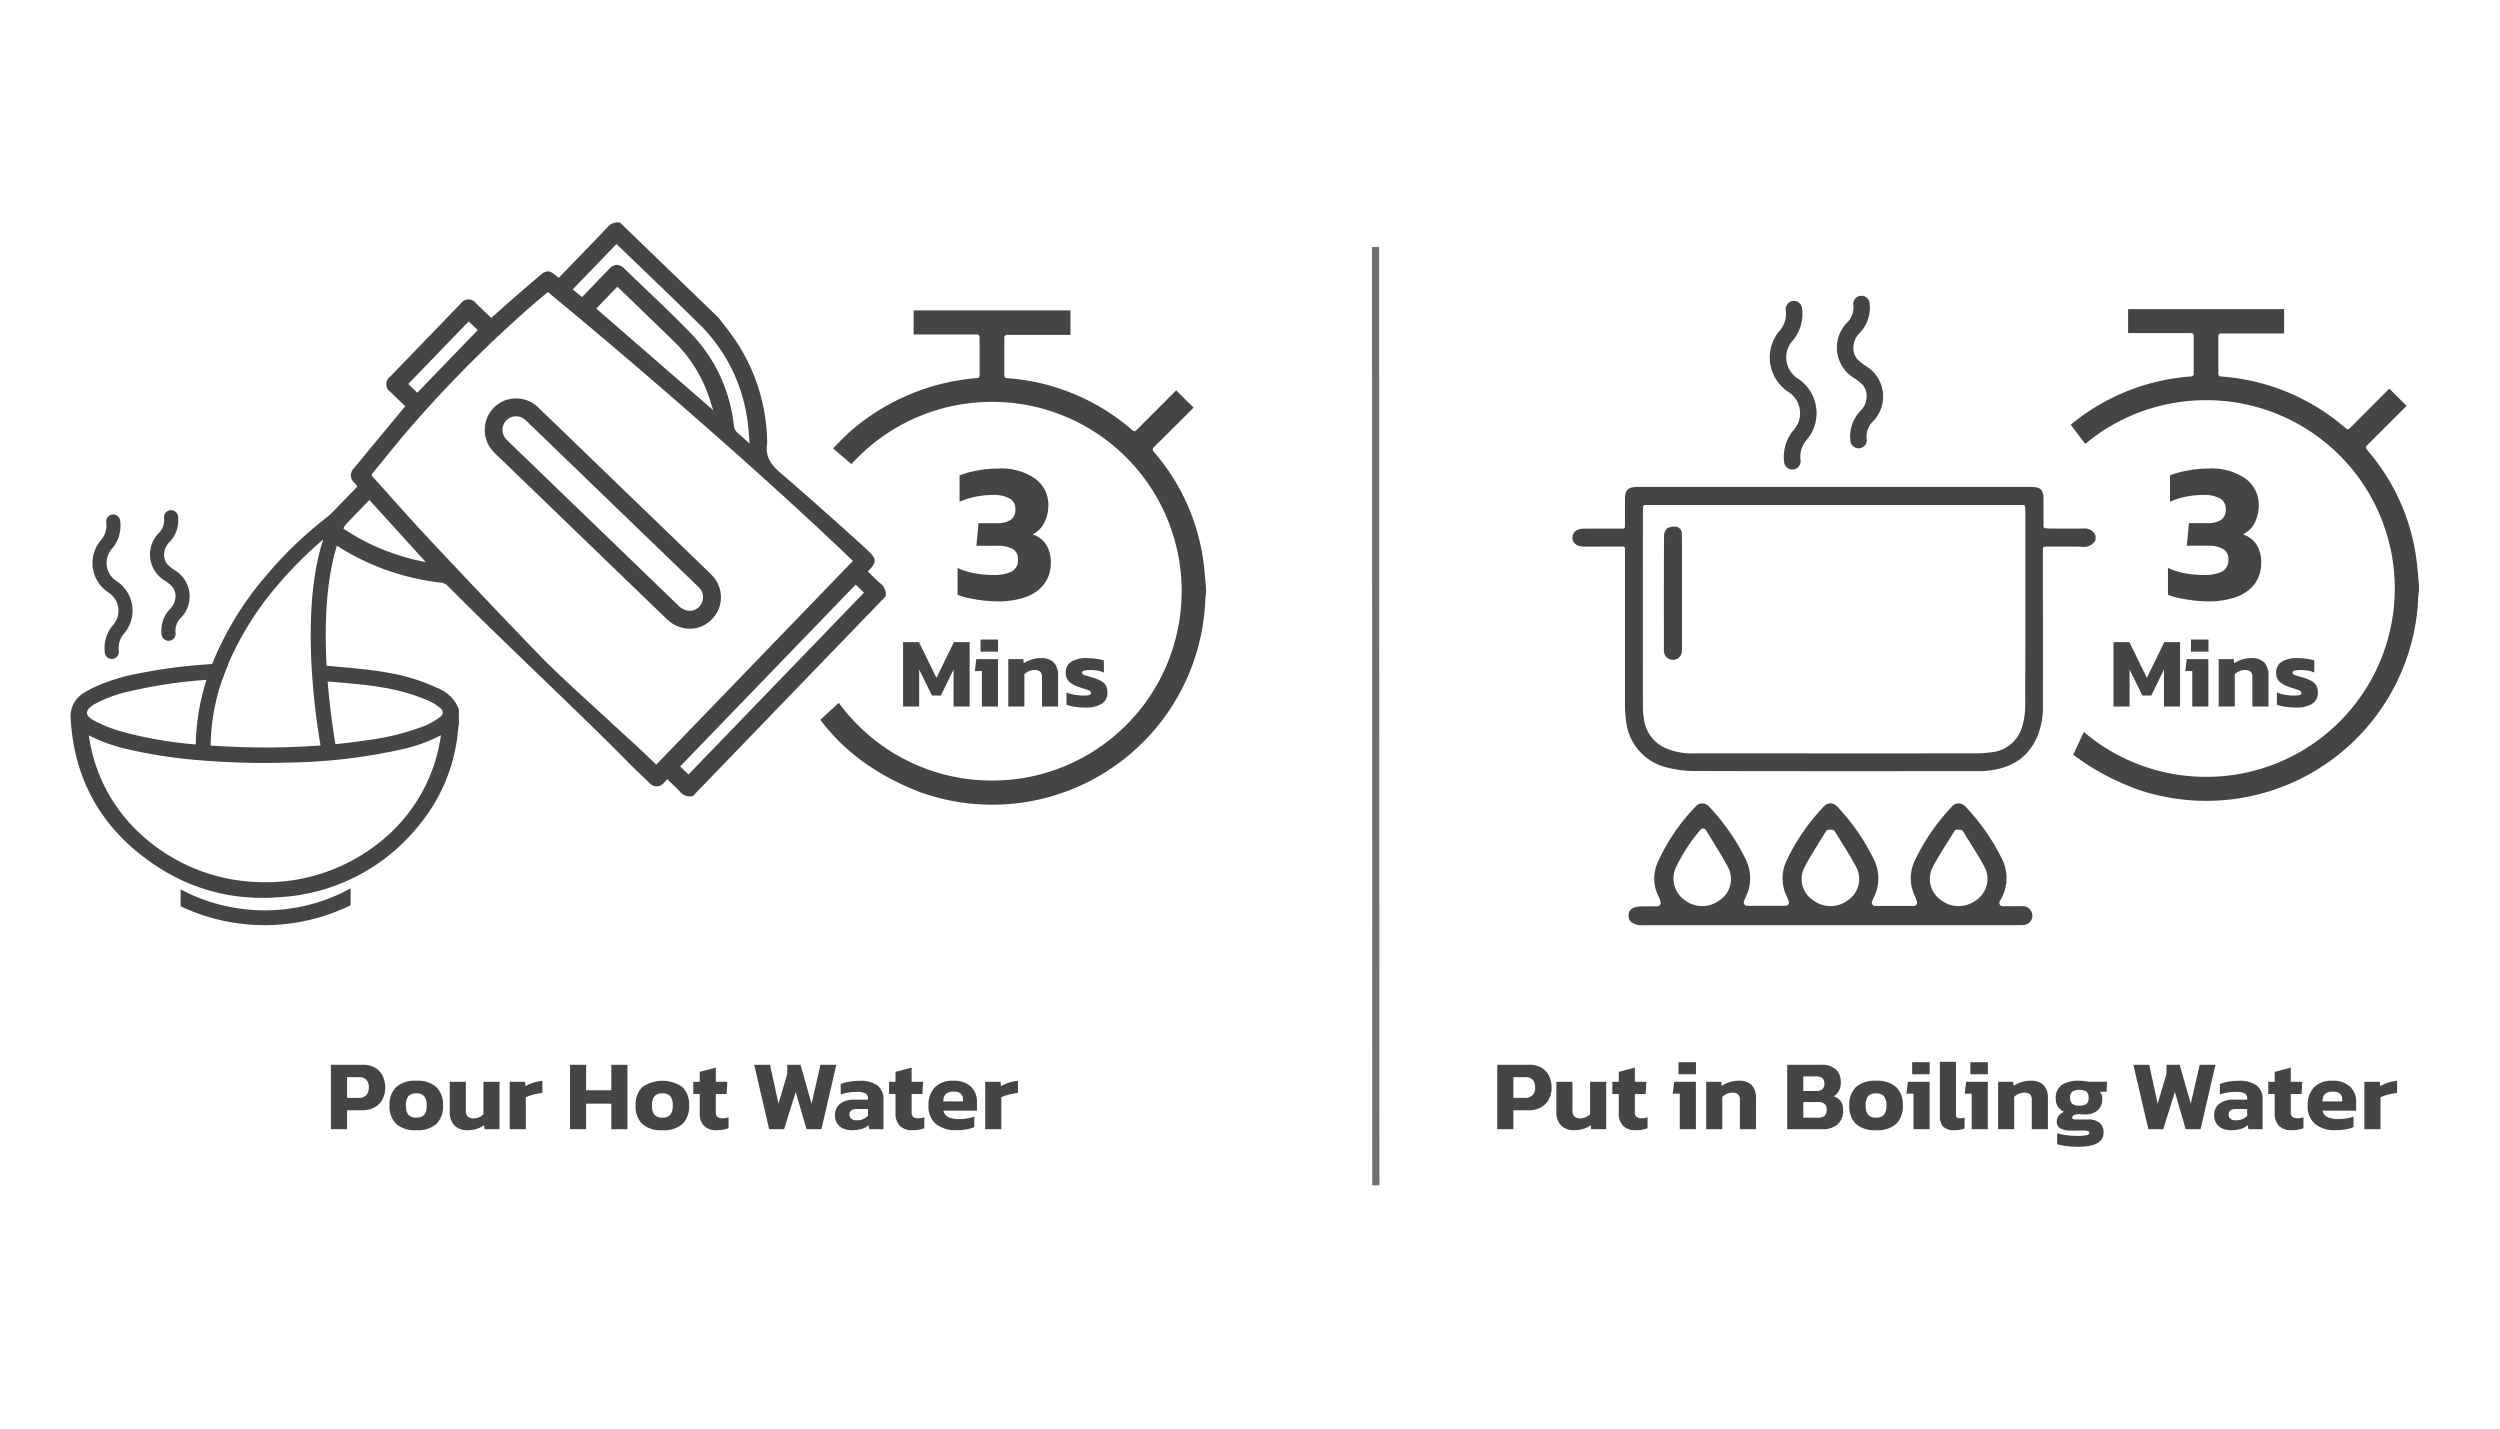 <svg xmlns="http://www.w3.org/2000/svg" xmlns:xlink="http://www.w3.org/1999/xlink" width="350" height="200" viewBox="0 0 350 200"><defs><clipPath id="a"><path d="M485.556,269.766l5.762,7.628-.309,37.7-4.026,8.571,8.554,7.545,36.426-5.927,9.673-12.862,2.161-26.343-3.911-18.007-5.247-7.614-12.657-9.673s-11.936-.1-13.686-.1-10.907.207-12.04.207-8.55,4.219-8.55,4.219-3.077,6.468-3.077,7.146.926,7.519.926,7.519Z" transform="translate(-484.63 -250.68)" fill="none"/></clipPath><clipPath id="b"><path d="M536.763,249.777l5.878,5.017,5.484,9.622.829,7.552-5.9,11.276-8.689,7.965,5.693,11.1,31.913,5.862s16.526-4.7,17.225-6.793,9.543-13.741,9.777-17.577,1.4-21.887,1.4-24.384,0-18.325-1.629-20.884-11.871-16.215-11.871-16.215-17.819-3.8-19.5-3.92-16.113,1.049-16.113,1.049l-8.939,6.751-9.448,5.8-1.861,8.584.982,9.5,4.778-.3Z" transform="translate(-531.01 -218.385)" fill="none"/></clipPath><clipPath id="d"><rect width="350" height="200"/></clipPath></defs><g id="c" clip-path="url(#d)"><path d="M39.442,15V5.984H43.88a3.366,3.366,0,0,1,1.778.427A2.653,2.653,0,0,1,46.7,7.566,3.8,3.8,0,0,1,47.044,9.2a3.348,3.348,0,0,1-.392,1.638,2.777,2.777,0,0,1-1.113,1.113,3.489,3.489,0,0,1-1.715.4H41.7V15ZM41.7,10.618H43.32a1.377,1.377,0,0,0,1.071-.392,1.479,1.479,0,0,0,.357-1.036A1.621,1.621,0,0,0,44.419,8.1,1.281,1.281,0,0,0,43.39,7.72H41.7Zm9.688,4.522a3.915,3.915,0,0,1-2.828-.889,3.431,3.431,0,0,1-.91-2.569,3.42,3.42,0,0,1,.917-2.562,3.9,3.9,0,0,1,2.821-.9,3.921,3.921,0,0,1,2.835.9,3.42,3.42,0,0,1,.917,2.562,3.431,3.431,0,0,1-.91,2.569A3.937,3.937,0,0,1,51.384,15.14Zm0-1.764a1.405,1.405,0,0,0,1.12-.392,2,2,0,0,0,.336-1.3,2,2,0,0,0-.336-1.3,1.405,1.405,0,0,0-1.12-.392,1.385,1.385,0,0,0-1.106.392,2,2,0,0,0-.336,1.3,2,2,0,0,0,.336,1.3A1.385,1.385,0,0,0,51.384,13.376Zm7.182,1.764a2.464,2.464,0,0,1-1.834-.665,2.644,2.644,0,0,1-.658-1.939V8.364h2.254V12.41a1.084,1.084,0,0,0,.273.819,1.15,1.15,0,0,0,.819.259,1.816,1.816,0,0,0,.77-.168,1.926,1.926,0,0,0,.6-.42V8.364h2.254V15h-2.1l-.07-.56a3.457,3.457,0,0,1-.98.5A4.114,4.114,0,0,1,58.566,15.14ZM64.474,15V8.364h2.142l.07.616A5.331,5.331,0,0,1,67.764,8.5a5.522,5.522,0,0,1,1.288-.273V9.918q-.364.042-.805.133a8.48,8.48,0,0,0-.84.217,4.694,4.694,0,0,0-.679.266V15Zm8.442,0V5.984H75.17v3.57H78.7V5.984h2.254V15H78.7V11.43H75.17V15Zm12.922.14a3.915,3.915,0,0,1-2.828-.889,3.431,3.431,0,0,1-.91-2.569,3.42,3.42,0,0,1,.917-2.562,4.911,4.911,0,0,1,5.656,0,3.42,3.42,0,0,1,.917,2.562,3.431,3.431,0,0,1-.91,2.569A3.937,3.937,0,0,1,85.838,15.14Zm0-1.764a1.405,1.405,0,0,0,1.12-.392,2,2,0,0,0,.336-1.3,2,2,0,0,0-.336-1.3,1.405,1.405,0,0,0-1.12-.392,1.385,1.385,0,0,0-1.106.392,2,2,0,0,0-.336,1.3,2,2,0,0,0,.336,1.3A1.385,1.385,0,0,0,85.838,13.376Zm7.63,1.764a2.355,2.355,0,0,1-1.813-.63,2.463,2.463,0,0,1-.581-1.736v-2.7h-.9V8.364h.9V6.978l2.254-.6V8.364h1.61l-.1,1.708H93.328V12.62a.8.8,0,0,0,.238.665,1.134,1.134,0,0,0,.714.189,2.6,2.6,0,0,0,.826-.14V14.86A4.2,4.2,0,0,1,93.468,15.14ZM100.8,15,98.7,5.984h2.212l1.19,5.432,1.232-4.158V5.984h1.848l1.554,5.446,1.246-5.446H110.2L108.112,15h-2.086l-1.512-5.208L102.89,15Zm11.564.14a3.016,3.016,0,0,1-1.169-.224,1.909,1.909,0,0,1-.861-.693,2.018,2.018,0,0,1-.322-1.169,1.979,1.979,0,0,1,.693-1.6,3.175,3.175,0,0,1,2.079-.581h1.848v-.154A.793.793,0,0,0,114.3,10a2.531,2.531,0,0,0-1.26-.217,7.251,7.251,0,0,0-2.226.35V8.672a6.176,6.176,0,0,1,1.2-.322,8.491,8.491,0,0,1,1.491-.126,4.067,4.067,0,0,1,2.415.63,2.3,2.3,0,0,1,.875,2V15h-1.974l-.112-.56a2.457,2.457,0,0,1-.931.518A4.661,4.661,0,0,1,112.368,15.14Zm.714-1.386a2.176,2.176,0,0,0,.924-.182,1.812,1.812,0,0,0,.63-.462v-.938h-1.6q-.994,0-.994.8a.707.707,0,0,0,.252.574A1.211,1.211,0,0,0,113.082,13.754Zm7.8,1.386a2.355,2.355,0,0,1-1.813-.63,2.463,2.463,0,0,1-.581-1.736v-2.7h-.9V8.364h.9V6.978l2.254-.6V8.364h1.61l-.1,1.708H120.74V12.62a.8.8,0,0,0,.238.665,1.134,1.134,0,0,0,.714.189,2.6,2.6,0,0,0,.826-.14V14.86A4.2,4.2,0,0,1,120.88,15.14Zm6.062,0a4.257,4.257,0,0,1-2.786-.861,3.162,3.162,0,0,1-1.05-2.6,3.564,3.564,0,0,1,.868-2.52,3.378,3.378,0,0,1,2.6-.938,3.45,3.45,0,0,1,2.45.812,2.847,2.847,0,0,1,.868,2.184v1.19h-4.7a1.262,1.262,0,0,0,.721.917,3.791,3.791,0,0,0,1.547.259,6.527,6.527,0,0,0,1.113-.1,4.631,4.631,0,0,0,.945-.252v1.47a4.23,4.23,0,0,1-1.134.329A9.178,9.178,0,0,1,126.942,15.14Zm-1.75-4.032h2.744v-.294a1.036,1.036,0,0,0-.294-.777,1.4,1.4,0,0,0-.994-.287,1.56,1.56,0,0,0-1.134.329A1.424,1.424,0,0,0,125.192,11.108ZM131.044,15V8.364h2.142l.07.616a5.331,5.331,0,0,1,1.078-.483,5.522,5.522,0,0,1,1.288-.273V9.918q-.364.042-.805.133a8.482,8.482,0,0,0-.84.217,4.693,4.693,0,0,0-.679.266V15Z" transform="translate(6.886 143.085)" fill="#454545"/><path d="M5.794,15V5.984h4.438a3.366,3.366,0,0,1,1.778.427,2.653,2.653,0,0,1,1.043,1.155A3.8,3.8,0,0,1,13.4,9.2,3.348,3.348,0,0,1,13,10.842a2.777,2.777,0,0,1-1.113,1.113,3.489,3.489,0,0,1-1.715.4H8.048V15Zm2.254-4.382H9.672a1.377,1.377,0,0,0,1.071-.392A1.479,1.479,0,0,0,11.1,9.19,1.621,1.621,0,0,0,10.771,8.1,1.281,1.281,0,0,0,9.742,7.72H8.048ZM16.56,15.14a2.464,2.464,0,0,1-1.834-.665,2.644,2.644,0,0,1-.658-1.939V8.364h2.254V12.41a1.084,1.084,0,0,0,.273.819,1.15,1.15,0,0,0,.819.259,1.816,1.816,0,0,0,.77-.168,1.926,1.926,0,0,0,.6-.42V8.364H21.04V15h-2.1l-.07-.56a3.457,3.457,0,0,1-.98.5A4.114,4.114,0,0,1,16.56,15.14Zm8.638,0a2.355,2.355,0,0,1-1.813-.63,2.463,2.463,0,0,1-.581-1.736v-2.7h-.9V8.364h.9V6.978l2.254-.6V8.364h1.61l-.1,1.708H25.058V12.62a.8.8,0,0,0,.238.665,1.134,1.134,0,0,0,.714.189,2.6,2.6,0,0,0,.826-.14V14.86A4.2,4.2,0,0,1,25.2,15.14Zm5.964-7.826V5.62h2.45V7.314ZM31.344,15V10.03h-.98l.2-1.666H33.6V15Zm3.7,0V8.364h2.1l.07.574a4.346,4.346,0,0,1,1.022-.5,3.932,3.932,0,0,1,1.316-.217,2.494,2.494,0,0,1,1.876.616,2.674,2.674,0,0,1,.588,1.9V15H39.758V10.926a1.1,1.1,0,0,0-.238-.8,1.2,1.2,0,0,0-.854-.238,1.818,1.818,0,0,0-.742.168,2.065,2.065,0,0,0-.63.42V15Zm11.34,0V5.984h4.76a2.914,2.914,0,0,1,2.051.644,2.362,2.362,0,0,1,.693,1.82,2.4,2.4,0,0,1-.273,1.2,1.988,1.988,0,0,1-.721.749,2.149,2.149,0,0,1,.966.658,2.045,2.045,0,0,1,.35,1.3,2.507,2.507,0,0,1-.756,1.967A3.142,3.142,0,0,1,51.28,15Zm2.254-5.348h1.834a1.17,1.17,0,0,0,.854-.266,1,1,0,0,0,.266-.742,1.038,1.038,0,0,0-.266-.777,1.385,1.385,0,0,0-.966-.259H48.634Zm0,3.738h2.058a1.406,1.406,0,0,0,.917-.252,1.119,1.119,0,0,0,.3-.9.981.981,0,0,0-.294-.777,1.53,1.53,0,0,0-1.008-.259H48.634Zm10.178,1.75a3.915,3.915,0,0,1-2.828-.889,3.431,3.431,0,0,1-.91-2.569,3.42,3.42,0,0,1,.917-2.562,3.9,3.9,0,0,1,2.821-.9,3.921,3.921,0,0,1,2.835.9,3.42,3.42,0,0,1,.917,2.562,3.431,3.431,0,0,1-.91,2.569A3.937,3.937,0,0,1,58.812,15.14Zm0-1.764a1.405,1.405,0,0,0,1.12-.392,2,2,0,0,0,.336-1.3,2,2,0,0,0-.336-1.3,1.405,1.405,0,0,0-1.12-.392,1.385,1.385,0,0,0-1.106.392,2,2,0,0,0-.336,1.3,2,2,0,0,0,.336,1.3A1.385,1.385,0,0,0,58.812,13.376ZM63.88,7.314V5.62h2.45V7.314ZM64.062,15V10.03h-.98l.2-1.666h3.038V15Zm5.74.14a2.158,2.158,0,0,1-1.568-.476,2.091,2.091,0,0,1-.476-1.526V5.564h2.254v7.35a.463.463,0,0,0,.532.56,2.122,2.122,0,0,0,.672-.1V14.9a3.363,3.363,0,0,1-.637.182A4.538,4.538,0,0,1,69.8,15.14Zm2.226-7.826V5.62h2.45V7.314ZM72.21,15V10.03h-.98l.2-1.666h3.038V15Zm3.7,0V8.364h2.1l.07.574a4.345,4.345,0,0,1,1.022-.5,3.932,3.932,0,0,1,1.316-.217,2.494,2.494,0,0,1,1.876.616,2.674,2.674,0,0,1,.588,1.9V15H80.624V10.926a1.1,1.1,0,0,0-.238-.8,1.2,1.2,0,0,0-.854-.238,1.818,1.818,0,0,0-.742.168,2.065,2.065,0,0,0-.63.42V15Zm11.186,2.464q-.49,0-1.036-.042T85.02,17.3a6.269,6.269,0,0,1-.84-.2V15.56a7.343,7.343,0,0,0,1.344.28,11.692,11.692,0,0,0,1.442.1,6.648,6.648,0,0,0,1.281-.091q.427-.091.427-.315a.262.262,0,0,0-.168-.266,2.008,2.008,0,0,0-.658-.07H86.014a2.553,2.553,0,0,1-1.393-.322,1.049,1.049,0,0,1-.5-.938,1.389,1.389,0,0,1,.259-.8,1.514,1.514,0,0,1,.763-.56,2.213,2.213,0,0,1-.868-.742,2.027,2.027,0,0,1-.294-1.134,2.155,2.155,0,0,1,.833-1.883,4.185,4.185,0,0,1,2.443-.6,6.409,6.409,0,0,1,.749.049q.413.049.609.091h2.548l-.056,1.4h-.966a1.405,1.405,0,0,1,.35,1.036,2.037,2.037,0,0,1-.623,1.554,2.655,2.655,0,0,1-1.883.588,4.011,4.011,0,0,1-.413-.021q-.2-.021-.4-.035a2.213,2.213,0,0,0-.623.154.354.354,0,0,0-.259.322.219.219,0,0,0,.133.224,1.081,1.081,0,0,0,.4.056H88.52a2.426,2.426,0,0,1,1.589.469,1.67,1.67,0,0,1,.567,1.365Q90.676,17.464,87.092,17.464Zm.182-5.768a1.554,1.554,0,0,0,1.022-.252,1.084,1.084,0,0,0,.28-.84,1.116,1.116,0,0,0-.287-.854,2.04,2.04,0,0,0-2-.007,1.082,1.082,0,0,0-.3.861,1.091,1.091,0,0,0,.28.826A1.467,1.467,0,0,0,87.274,11.7ZM96.948,15l-2.1-9.016H97.06l1.19,5.432,1.232-4.158V5.984h1.848l1.554,5.446,1.246-5.446h2.212L104.256,15H102.17l-1.512-5.208L99.034,15Zm11.564.14a3.016,3.016,0,0,1-1.169-.224,1.909,1.909,0,0,1-.861-.693,2.018,2.018,0,0,1-.322-1.169,1.979,1.979,0,0,1,.693-1.6,3.175,3.175,0,0,1,2.079-.581h1.848v-.154a.793.793,0,0,0-.336-.721,2.531,2.531,0,0,0-1.26-.217,7.251,7.251,0,0,0-2.226.35V8.672a6.176,6.176,0,0,1,1.2-.322,8.491,8.491,0,0,1,1.491-.126,4.067,4.067,0,0,1,2.415.63,2.3,2.3,0,0,1,.875,2V15h-1.974l-.112-.56a2.457,2.457,0,0,1-.931.518A4.661,4.661,0,0,1,108.512,15.14Zm.714-1.386a2.176,2.176,0,0,0,.924-.182,1.812,1.812,0,0,0,.63-.462v-.938h-1.6q-.994,0-.994.8a.707.707,0,0,0,.252.574A1.211,1.211,0,0,0,109.226,13.754Zm7.8,1.386a2.355,2.355,0,0,1-1.813-.63,2.463,2.463,0,0,1-.581-1.736v-2.7h-.9V8.364h.9V6.978l2.254-.6V8.364h1.61l-.1,1.708h-1.512V12.62a.8.8,0,0,0,.238.665,1.134,1.134,0,0,0,.714.189,2.6,2.6,0,0,0,.826-.14V14.86A4.2,4.2,0,0,1,117.024,15.14Zm6.062,0a4.257,4.257,0,0,1-2.786-.861,3.162,3.162,0,0,1-1.05-2.6,3.564,3.564,0,0,1,.868-2.52,3.378,3.378,0,0,1,2.6-.938,3.45,3.45,0,0,1,2.45.812,2.847,2.847,0,0,1,.868,2.184v1.19h-4.7a1.262,1.262,0,0,0,.721.917,3.791,3.791,0,0,0,1.547.259,6.528,6.528,0,0,0,1.113-.1,4.631,4.631,0,0,0,.945-.252v1.47a4.23,4.23,0,0,1-1.134.329A9.178,9.178,0,0,1,123.086,15.14Zm-1.75-4.032h2.744v-.294a1.036,1.036,0,0,0-.294-.777,1.4,1.4,0,0,0-.994-.287,1.56,1.56,0,0,0-1.134.329A1.424,1.424,0,0,0,121.336,11.108ZM127.188,15V8.364h2.142l.07.616a5.331,5.331,0,0,1,1.078-.483,5.522,5.522,0,0,1,1.288-.273V9.918q-.364.042-.8.133a8.482,8.482,0,0,0-.84.217,4.693,4.693,0,0,0-.679.266V15Z" transform="translate(203.824 143.085)" fill="#454545"/><path d="M0,0,.04,131.368" transform="translate(192.58 34.583)" fill="none" stroke="#707070" stroke-width="1"/><g transform="translate(220.142 36.54)"><g transform="translate(0 0)"><g transform="translate(0 14.616)"><path d="M351.79,317.605h.019a1.962,1.962,0,0,0,1.369-3.388,2,2,0,0,0-1.383-.557h-.03a2.031,2.031,0,0,0-2.005,2A2.008,2.008,0,0,0,351.79,317.605Z" transform="translate(-315.124 -313.66)" fill="none"/><path d="M300.89,350.434c-.81-.4-1.65-.815-2.5-1.135a47.385,47.385,0,0,0-12.553-2.643,88.84,88.84,0,0,0-19.42.1,48.011,48.011,0,0,0-11.26,2.546,26.515,26.515,0,0,0-2.439,1.137c-.19.1-.381.2-.576.29h49.341c-.2-.1-.4-.195-.594-.292Z" transform="translate(-240.16 -338.628)" fill="none"/><path d="M297.809,400.58c0-.158-.009-.316-.021-.48H245.363v0c-.009.142-.014.258-.014.376v2.137q0,12.581,0,25.164a10.106,10.106,0,0,0,.121,1.571,4.665,4.665,0,0,0,2.752,3.8,8.731,8.731,0,0,0,3.746.675h8.568q15.418,0,30.843,0a13.211,13.211,0,0,0,1.968-.128,4.492,4.492,0,0,0,4.054-3.263,10.354,10.354,0,0,0,.39-2.766c.023-7.287.021-14.695.019-21.859v-5.229Zm-46.986,12.936v5.978a5.419,5.419,0,0,1-.037.771,1.777,1.777,0,0,1-1.731,1.522h-.042a1.8,1.8,0,0,1-1.743-1.367,2.073,2.073,0,0,1-.058-.478V417.3c0-4.409-.009-8.97.021-13.456a1.859,1.859,0,0,1,.675-1.425,2.538,2.538,0,0,1,1.727-.3,1.508,1.508,0,0,1,1.167,1.518c.021.829.021,1.669.023,2.483v.4c0,1.26,0,2.52,0,3.778v3.214Z" transform="translate(-234.945 -380.04)" fill="none"/><path d="M272.022,392.793c-1.165.016-2.346.012-3.493.007l-.982,0c-.179,0-.355-.014-.543-.026-.088-.007-.183-.014-.281-.019a.266.266,0,0,1-.253-.262v-3.725c0-1.441-.364-1.794-1.836-1.794H209.719c-1.448,0-1.845.388-1.847,1.8v3.769a.265.265,0,0,1-.269.262h-2.251c-1.058,0-2.151,0-3.226.007-.991.012-1.606.492-1.606,1.258s.6,1.251,1.6,1.258c.989.007,2,0,2.971,0h2.516a.266.266,0,0,1,.269.262v5.651c0,5.259,0,10.7,0,16.048a16.192,16.192,0,0,0,.132,2.281,7.486,7.486,0,0,0,5.644,6.651,14.672,14.672,0,0,0,4.038.52c10.469.03,21.114.028,31.407.023h7.888c.464,0,.94,0,1.4-.039,3.6-.3,5.969-1.887,7.234-4.841a11.093,11.093,0,0,0,.768-4.444q.01-7.617,0-15.236v-6.614a.265.265,0,0,1,.269-.262c.534,0,1.058,0,1.578,0,1.246-.007,2.423-.012,3.618.016a1.828,1.828,0,0,0,1.905-.931v-.594a1.6,1.6,0,0,0-1.752-1.014Zm-8.116,24.795a10.82,10.82,0,0,1-.408,2.906,4.991,4.991,0,0,1-4.493,3.641,14.322,14.322,0,0,1-2.049.135q-15.421.007-30.843,0h-8.568a9.242,9.242,0,0,1-3.973-.724,5.154,5.154,0,0,1-3.056-4.2,10.59,10.59,0,0,1-.128-1.652q-.01-12.581,0-25.164V390.4c0-.125.007-.253.016-.4,0-.077.009-.158.014-.251a.266.266,0,0,1,.269-.251h52.936a.268.268,0,0,1,.269.251q.007.118.014.237c.012.169.021.346.021.52v5.229C263.927,402.89,263.93,410.3,263.907,417.588Z" transform="translate(-200.52 -369.957)" fill="#454545"/><path d="M258.213,414.4c0-.81,0-1.648-.023-2.469a.982.982,0,0,0-.736-1.016,1.725,1.725,0,0,0-.334-.03,1.935,1.935,0,0,0-.989.255,1.4,1.4,0,0,0-.434.991c-.03,4.484-.026,9.044-.023,13.451v2.641a1.55,1.55,0,0,0,.044.357,1.26,1.26,0,0,0,1.249.963,1.246,1.246,0,0,0,1.211-1.068,4.888,4.888,0,0,0,.032-.7V414.4Z" transform="translate(-242.873 -388.318)" fill="#454545"/></g><path d="M290.72,592.919a1.293,1.293,0,0,0-1.279-.666h0c-.573,0-1.146,0-1.768,0h-.926a.466.466,0,0,1-.4-.7,5.988,5.988,0,0,0,.276-5.988,29.457,29.457,0,0,0-5.057-7.238,1.327,1.327,0,0,0-.979-.473,1.239,1.239,0,0,0-.935.45,28.994,28.994,0,0,0-5.259,7.686,5.734,5.734,0,0,0,.1,4.913c.067.148.118.295.172.448.028.079.053.156.084.234a.464.464,0,0,1-.434.627h-5.421a.465.465,0,0,1-.425-.65l.1-.23c.063-.139.109-.251.16-.357a5.884,5.884,0,0,0,.088-5.069,29.329,29.329,0,0,0-5.231-7.607,1.273,1.273,0,0,0-.942-.448,1.215,1.215,0,0,0-.914.427,28.681,28.681,0,0,0-5.335,7.823,5.725,5.725,0,0,0,.128,4.771c.067.153.13.311.193.471l.084.211a.465.465,0,0,1-.432.638h-5.4a.464.464,0,0,1-.432-.633c.026-.067.049-.125.067-.179.042-.111.077-.207.123-.3a5.951,5.951,0,0,0,.033-5.433,29.873,29.873,0,0,0-5.089-7.32,1.335,1.335,0,0,0-.986-.473,1.178,1.178,0,0,0-.873.4,27.218,27.218,0,0,0-5.4,7.967,5.541,5.541,0,0,0,.241,4.813,1.905,1.905,0,0,1,.151.455c.016.065.03.125.049.188a.468.468,0,0,1-.077.408.461.461,0,0,1-.369.183h-.654c-.446,0-.866,0-1.286,0h-.06c-1.775,0-2.012.689-2.019,1.29a1.117,1.117,0,0,0,.3.856,2.446,2.446,0,0,0,1.736.492h52.435c.079,0,.158,0,.237,0a4.316,4.316,0,0,0,.629-.021,1.341,1.341,0,0,0,1.054-.733,1.288,1.288,0,0,0-.046-1.23Zm-43.614-1.49a3.99,3.99,0,0,1-1.142.6,3.937,3.937,0,0,1-1.265.207,4.056,4.056,0,0,1-2.446-.824A3.71,3.71,0,0,1,240.928,587a23.575,23.575,0,0,1,3.518-5.451.465.465,0,0,1,.764.049c.341.573.685,1.128,1.021,1.673.782,1.269,1.518,2.462,2.17,3.727A3.538,3.538,0,0,1,247.106,591.429Zm17.983-.014a4.069,4.069,0,0,1-1.156.61,3.968,3.968,0,0,1-1.281.209,4.056,4.056,0,0,1-2.427-.808,3.574,3.574,0,0,1-1.307-4.449c.65-1.26,1.409-2.481,2.142-3.662.323-.518.638-1.028.949-1.543a.464.464,0,0,1,.388-.225l.453-.009h0a.472.472,0,0,1,.4.225c.309.513.627,1.024.944,1.534.736,1.179,1.495,2.4,2.149,3.655A3.588,3.588,0,0,1,265.089,591.415Zm18.034-.072a4.085,4.085,0,0,1-2.537.889,3.888,3.888,0,0,1-2.393-.789,3.609,3.609,0,0,1-1.272-4.59c.647-1.237,1.4-2.434,2.13-3.593l.016-.023c.311-.494.622-.989.926-1.488a.464.464,0,0,1,.422-.22l.422.023a.464.464,0,0,1,.369.223c.3.5.617,1,.928,1.492.717,1.139,1.457,2.316,2.1,3.534A3.572,3.572,0,0,1,283.124,591.343Z" transform="translate(-226.521 -501.922)" fill="#454545"/><g transform="translate(65.935)" clip-path="url(#a)"><g transform="translate(-6.97 6.744)"><path d="M497.918,337.65h-.077a25.669,25.669,0,0,0-.026,51.337h.074a25.727,25.727,0,0,0,25.644-25.656,25.7,25.7,0,0,0-25.617-25.681Z" transform="translate(-468.115 -324.211)" fill="none"/><path d="M513.768,314.593a29.178,29.178,0,0,0-6.714-14.95c-.063-.074-.123-.153-.183-.235l-.077-.1a.35.35,0,0,1,.03-.46l5.591-5.574-2.423-2.409-5.568,5.577a.348.348,0,0,1-.473.019,29.819,29.819,0,0,0-17.566-7.3.349.349,0,0,1-.323-.348v-5.328a.348.348,0,0,1,.348-.348h8.858v-3.4H473.424v3.353h8.837a.348.348,0,0,1,.348.348v5.368a.349.349,0,0,1-.32.348,29.79,29.79,0,0,0-17.482,7.255.348.348,0,0,1-.473-.019l-5.588-5.663-2.4,2.418,5.6,5.593a.348.348,0,0,1,.028.462c-.169.213-.332.42-.492.62-.33.413-.643.8-.938,1.2a28.464,28.464,0,0,0-5.714,21.019c1.5,12.012,8.037,20.344,19.418,24.758a29.7,29.7,0,0,0,39.806-26.886,4.31,4.31,0,0,1,.063-.538c.012-.067.021-.137.03-.2V318.4c-.04-.4-.074-.8-.109-1.2-.074-.856-.151-1.741-.272-2.6Zm-29.395,30.62H484.3a26.365,26.365,0,0,1,.028-52.73h.081a26.365,26.365,0,0,1-.033,52.73Z" transform="translate(-454.597 -279.74)" fill="#454545"/></g></g></g><g transform="translate(27.621 4.878)"><g transform="translate(0 0.732)"><path d="M119.212,423.192a1.151,1.151,0,0,1-1.138-.989,5.826,5.826,0,0,1,1.284-4.506,3.521,3.521,0,0,0-.764-5.411,5.773,5.773,0,0,1-1.2-8.481,3.6,3.6,0,0,0,.9-2.886,1.151,1.151,0,1,1,2.279-.322A5.826,5.826,0,0,1,119.3,405.1a3.519,3.519,0,0,0,.764,5.408,5.773,5.773,0,0,1,1.2,8.481,3.6,3.6,0,0,0-.905,2.888,1.152,1.152,0,0,1-.978,1.3A1.1,1.1,0,0,1,119.212,423.192Z" transform="translate(-116.049 -399.607)" fill="#454545"/><path d="M119.822,400.1a.825.825,0,0,0-.144.011,1.016,1.016,0,0,0-.862,1.146,3.753,3.753,0,0,1-.929,2.983,5.642,5.642,0,0,0,1.171,8.3,3.651,3.651,0,0,1,.789,5.593,5.709,5.709,0,0,0-1.263,4.411,1.014,1.014,0,1,0,2.008-.284,3.75,3.75,0,0,1,.929-2.983,5.638,5.638,0,0,0-1.171-8.3,3.651,3.651,0,0,1-.789-5.593,5.705,5.705,0,0,0,1.263-4.411,1.01,1.01,0,0,0-1-.873Z" transform="translate(-116.424 -399.967)" fill="#454545"/></g><g transform="translate(9.398 0)"><path d="M153.772,418.252a1.147,1.147,0,0,1-1.135-.981,5.129,5.129,0,0,1,1.344-4.2,2.94,2.94,0,0,0,.9-2.468c-.16-1.07-.726-1.479-1.582-2.1a4.985,4.985,0,0,1-1.165-7.82,2.938,2.938,0,0,0,.9-2.466,1.149,1.149,0,0,1,2.273-.339,5.12,5.12,0,0,1-1.344,4.194,2.932,2.932,0,0,0-.9,2.468c.16,1.07.726,1.479,1.582,2.1a4.985,4.985,0,0,1,1.165,7.82,2.933,2.933,0,0,0-.9,2.468,1.146,1.146,0,0,1-.967,1.306A1.209,1.209,0,0,1,153.772,418.252Z" transform="translate(-150.732 -396.905)" fill="#454545"/><path d="M154.528,397.4a.951.951,0,0,0-.149.011,1.014,1.014,0,0,0-.856,1.151,3.075,3.075,0,0,1-.927,2.569,4.85,4.85,0,0,0,1.135,7.627,2.878,2.878,0,0,1,.71,4.755,5.013,5.013,0,0,0-1.32,4.094,1.014,1.014,0,0,0,2.005-.3,3.077,3.077,0,0,1,.927-2.569,4.85,4.85,0,0,0-1.135-7.627,2.878,2.878,0,0,1-.71-4.755,5.014,5.014,0,0,0,1.32-4.094,1.019,1.019,0,0,0-1.005-.864Z" transform="translate(-151.088 -397.266)" fill="#454545"/></g></g></g><g transform="translate(6.886 30)"><path d="M21.672,31.28a17.972,17.972,0,0,1-1.848-.112q-1.064-.112-2.086-.322a9.4,9.4,0,0,1-1.694-.49V26.6a9.7,9.7,0,0,0,2.464.756,14.729,14.729,0,0,0,2.464.224,5.744,5.744,0,0,0,2.646-.476,1.8,1.8,0,0,0,.882-1.736,1.544,1.544,0,0,0-.742-1.428,4.185,4.185,0,0,0-2.142-.448h-2.94l.308-3.164H21.42a3.618,3.618,0,0,0,2.072-.462,1.717,1.717,0,0,0,.644-1.5,1.661,1.661,0,0,0-.77-1.484,4.663,4.663,0,0,0-2.478-.5,11.517,11.517,0,0,0-2.436.266,10.006,10.006,0,0,0-2.128.686v-3.7a13.507,13.507,0,0,1,2.45-.672,15.753,15.753,0,0,1,2.954-.28A8.208,8.208,0,0,1,26.95,14.13a4.509,4.509,0,0,1,1.806,3.682,5.422,5.422,0,0,1-.546,2.408,3.591,3.591,0,0,1-1.666,1.68,3.536,3.536,0,0,1,1.918,1.456,4.506,4.506,0,0,1,.63,2.436,4.873,4.873,0,0,1-.952,3.094,5.582,5.582,0,0,1-2.618,1.806A11.549,11.549,0,0,1,21.672,31.28ZM8.414,46V36.984H10.64l2.45,5,2.436-5h2.212V46H15.484V40.82l-1.778,3.64H12.46l-1.792-3.64V46Zm10.85-7.686V36.62h2.45v1.694ZM19.446,46V41.03h-.98l.2-1.666H21.7V46Zm3.7,0V39.364h2.1l.07.574a4.345,4.345,0,0,1,1.022-.5,3.932,3.932,0,0,1,1.316-.217,2.494,2.494,0,0,1,1.876.616,2.674,2.674,0,0,1,.588,1.9V46H27.86V41.926a1.1,1.1,0,0,0-.238-.8,1.2,1.2,0,0,0-.854-.238,1.818,1.818,0,0,0-.742.168,2.065,2.065,0,0,0-.63.42V46Zm10.794.14a9.757,9.757,0,0,1-1.512-.112,5.406,5.406,0,0,1-1.134-.28V44.026a5.1,5.1,0,0,0,1.134.322,6.78,6.78,0,0,0,1.148.112,4.837,4.837,0,0,0,.875-.056.3.3,0,0,0,.273-.308q0-.28-.448-.42T33.04,43.27a4.059,4.059,0,0,1-1.379-.749,1.628,1.628,0,0,1-.469-1.267,1.737,1.737,0,0,1,.735-1.505,4.1,4.1,0,0,1,2.345-.525,7.918,7.918,0,0,1,1.246.1,6.956,6.956,0,0,1,1.008.224V41.24a3.481,3.481,0,0,0-.9-.266,5.586,5.586,0,0,0-.91-.084,5.141,5.141,0,0,0-.875.063q-.357.063-.357.3,0,.266.392.371t1.134.343a5.153,5.153,0,0,1,1.218.511,1.6,1.6,0,0,1,.616.651,2.192,2.192,0,0,1,.182.952,1.733,1.733,0,0,1-.784,1.526A4.124,4.124,0,0,1,33.936,46.14Z" transform="translate(111.129 22.916)" fill="#454545"/><g transform="translate(3 0)"><g transform="translate(34.87 1.125)"><path d="M331.643,273.824c-.464-.406-.914-.849-1.348-1.276-.146-.144-.29-.288-.439-.432l.019-.021c.056-.063.1-.109.139-.155,1.075-1.142,1.065-1.587-.056-2.653-2.221-2.11-10.221-9.183-12.388-11.012-1.534-1.293-2.077-2.527-1.817-4.129a.5.5,0,0,0,0-.144v-.028a26.174,26.174,0,0,0-4.44-14.222c-.506-.75-1.068-1.476-1.611-2.179-.253-.325-.506-.652-.752-.979a.209.209,0,0,0-.021-.023l-13.741-13.263a.178.178,0,0,0-.1-.051,1.85,1.85,0,0,0-1.715.689c-1.425,1.506-2.892,3.019-4.31,4.484q-.79.815-1.58,1.634c-.248.26-.5.52-.761.789l-.137.144-.058-.044c-.148-.111-.281-.211-.408-.318-.852-.71-1.311-.71-2.14,0-1.328,1.133-2.745,2.356-4.333,3.739-.589.515-1.172,1.035-1.761,1.564l-.764.685-.608-.587c-.517-.5-1.023-.991-1.529-1.474a1.3,1.3,0,0,0-2.137.051q-4.943,5.114-9.877,10.232a1.3,1.3,0,0,0,.044,2.135c.5.485,1,.968,1.506,1.457l.559.541-.067.081c-.151.186-.292.357-.432.529l-1.685,2.035q-2.513,3.035-5.022,6.076a1.342,1.342,0,0,0,.053,1.959c.116.13.227.265.348.411.039.044.077.091.118.137l-1.666,1.727q-1.563,1.615-3.121,3.237c-.077.081-.144.16-.207.241a1.281,1.281,0,0,0-.278.961,1.531,1.531,0,0,0,.694.97q.153.111.313.223l.155.109c.107.074.214.149.32.22l.074.053c.5.344,1.03.687,1.576,1.019a33.993,33.993,0,0,0,13.892,4.713,1.626,1.626,0,0,1,.882.443c3.175,3.235,7.877,7.765,12.423,12.147,4.625,4.456,9.408,9.062,12.625,12.344.882.9,1.81,1.782,2.708,2.639l.508.483a1.272,1.272,0,0,0,1.994-.033c.144-.142.283-.288.439-.453l.046-.049c.155.148.306.292.457.434.467.441.907.856,1.32,1.3a1.835,1.835,0,0,0,1.369.675,1.956,1.956,0,0,0,.376-.039.179.179,0,0,0,.1-.056l8.858-9.176q9.02-9.343,18.039-18.687a.208.208,0,0,0,.051-.107,2.047,2.047,0,0,0,.026-.309,1.823,1.823,0,0,0-.724-1.411Zm-36.867-41.585,2.4,2.314c1.8,1.734,3.658,3.525,5.477,5.3a19.575,19.575,0,0,1,4.576,6.807c.3.74.541,1.518.777,2.272.063.2.125.4.19.6l-1.6-1.392q-7.373-6.409-14.772-12.834c.97-1.007,1.949-2.021,2.952-3.059Zm3.569-.046c-.891-.849-1.78-1.7-2.667-2.551a1.4,1.4,0,0,0-.958-.453,1.469,1.469,0,0,0-1.035.522q-1.173,1.2-2.339,2.418l-1.139,1.181-.376.39-.281-.237-1.014-.845c2.073-2.147,4.082-4.226,6.127-6.35l.2.195q1.741,1.681,3.486,3.356c2.592,2.49,5.27,5.064,7.867,7.631a23.253,23.253,0,0,1,6.721,13.131c.139.866.209,1.736.283,2.655.025.323.051.65.081.979q-.261-.233-.522-.473c-.36-.332-.733-.675-1.121-.991a1.593,1.593,0,0,1-.58-1.158,21.9,21.9,0,0,0-6.09-12.91c-2.158-2.221-4.44-4.393-6.644-6.491Zm-32.839,13.672,8.459-8.765,1.267,1.225-8.461,8.763c-.332-.32-.65-.627-.963-.931Zm62.252,24.772-1.963,2.033q-12.8,13.256-25.568,26.487a1.625,1.625,0,0,1-.128-.111c-1.511-1.5-4.194-3.952-7.034-6.551-3.5-3.2-7.127-6.519-8.942-8.4-4.648-4.806-9.543-9.956-15.869-16.7-1.7-1.808-3.377-3.688-5-5.507-.905-1.012-1.808-2.026-2.722-3.031-.195-.218-.2-.29-.012-.515.668-.8,1.334-1.622,1.982-2.416.986-1.214,2.005-2.469,3.043-3.674a173.921,173.921,0,0,1,17.529-17.594c.466-.406.951-.812,1.42-1.2l.557-.466C296.927,242.76,315.28,258.641,327.758,270.635Zm-59.8.162a32.629,32.629,0,0,1-5.6-1.592,30.1,30.1,0,0,1-5.071-2.539c-.327-.2-.661-.42-1-.647.977-1.012,1.931-2,2.889-2.994l.891-.924Zm61.351,4.282-7.132,7.387q-8.734,9.048-17.438,18.065c-.381-.367-.745-.719-1.1-1.061l-.067-.065,24.57-25.454C328.538,274.334,328.912,274.694,329.311,275.079Z" transform="translate(-253.106 -223.232)" fill="#454545"/><path d="M356.9,329.461a4.376,4.376,0,0,0-3.1,1.427,4.433,4.433,0,0,0,.04,6.006c.415.432.856.849,1.281,1.255.174.165.346.327.518.494l5.535,5.342q8.477,8.188,16.96,16.368a4.649,4.649,0,0,0,3.221,1.346,4.215,4.215,0,0,0,3.029-1.258,4.376,4.376,0,0,0,.977-4.878,4.612,4.612,0,0,0-1.019-1.469c-2.23-2.17-4.507-4.363-6.709-6.486q-1.473-1.42-2.947-2.843l-2.462-2.376q-1.887-1.821-3.776-3.646c-2.717-2.627-5.53-5.342-8.3-8.007A4.45,4.45,0,0,0,356.9,329.461Zm26.153,28.575a1.816,1.816,0,0,1-1.311,1.112,2.1,2.1,0,0,1-1.866-.585q-4.637-4.463-9.262-8.935L367.888,347q-4.456-4.3-8.907-8.6l-1-.961c-.764-.729-1.55-1.485-2.307-2.244a1.9,1.9,0,0,1,1.36-3.228,1.91,1.91,0,0,1,.977.269,3.568,3.568,0,0,1,.61.508l.056.053q11.822,11.408,23.641,22.815c.042.042.084.081.125.121a3.173,3.173,0,0,1,.278.283,1.866,1.866,0,0,1,.327,2.019Z" transform="translate(-329.543 -304.806)" fill="#454545"/></g><g transform="translate(3.062 41.429)"><g transform="translate(0 0.627)"><path d="M118.758,419.808a.986.986,0,0,1-.975-.847,4.99,4.99,0,0,1,1.1-3.859,3.016,3.016,0,0,0-.654-4.634A4.944,4.944,0,0,1,117.2,403.2a3.08,3.08,0,0,0,.775-2.472.986.986,0,1,1,1.952-.276,4.99,4.99,0,0,1-1.1,3.859,3.014,3.014,0,0,0,.654,4.632,4.944,4.944,0,0,1,1.026,7.264,3.082,3.082,0,0,0-.775,2.474.986.986,0,0,1-.838,1.114A.937.937,0,0,1,118.758,419.808Z" transform="translate(-116.049 -399.607)" fill="#454545"/><path d="M119.355,400.1a.714.714,0,0,0-.123.009.87.87,0,0,0-.738.982,3.215,3.215,0,0,1-.8,2.555,4.832,4.832,0,0,0,1,7.111,3.127,3.127,0,0,1,.675,4.79,4.89,4.89,0,0,0-1.081,3.778.868.868,0,1,0,1.72-.244,3.212,3.212,0,0,1,.8-2.555,4.829,4.829,0,0,0-1-7.108,3.127,3.127,0,0,1-.675-4.79,4.887,4.887,0,0,0,1.081-3.778.865.865,0,0,0-.856-.747Z" transform="translate(-116.444 -399.986)" fill="#454545"/></g><g transform="translate(8.049)"><path d="M153.336,415.189a.983.983,0,0,1-.972-.84,4.393,4.393,0,0,1,1.151-3.595,2.519,2.519,0,0,0,.773-2.114c-.137-.917-.622-1.267-1.355-1.8a4.27,4.27,0,0,1-1-6.7,2.516,2.516,0,0,0,.773-2.112.984.984,0,0,1,1.947-.29,4.385,4.385,0,0,1-1.151,3.593,2.512,2.512,0,0,0-.773,2.114c.137.917.622,1.267,1.355,1.8a4.27,4.27,0,0,1,1,6.7,2.512,2.512,0,0,0-.773,2.114.982.982,0,0,1-.829,1.119A1.04,1.04,0,0,1,153.336,415.189Z" transform="translate(-150.732 -396.905)" fill="#454545"/><path d="M154.053,397.4a.811.811,0,0,0-.128.009.869.869,0,0,0-.733.986,2.633,2.633,0,0,1-.794,2.2,4.154,4.154,0,0,0,.972,6.533,2.465,2.465,0,0,1,.608,4.073,4.294,4.294,0,0,0-1.13,3.507.868.868,0,0,0,1.717-.255,2.636,2.636,0,0,1,.794-2.2,4.154,4.154,0,0,0-.972-6.533,2.465,2.465,0,0,1-.608-4.073,4.294,4.294,0,0,0,1.13-3.507.872.872,0,0,0-.861-.74Z" transform="translate(-151.107 -397.285)" fill="#454545"/></g></g><g transform="translate(99.364)" clip-path="url(#b)"><g transform="translate(-0.269 13.455)"><path d="M573.388,334.57h-.079a25.807,25.807,0,0,0-.025,51.613h.074a25.866,25.866,0,0,0,25.783-25.793,25.831,25.831,0,0,0-25.753-25.818Z" transform="translate(-543.426 -321.061)" fill="none"/><path d="M537.264,295.924c-.17.216-.334.422-.5.624-.332.415-.645.805-.94,1.207a28.6,28.6,0,0,0-5.744,21.13c1.513,12.077,8.081,20.453,19.52,24.89a29.859,29.859,0,0,0,40.019-27.032,4.474,4.474,0,0,1,.063-.543c.012-.067.021-.135.03-.2v-.78c-.039-.4-.074-.8-.109-1.2-.074-.861-.151-1.752-.274-2.618a29.33,29.33,0,0,0-6.749-15.029c-.063-.077-.123-.156-.183-.234l-.077-.1a.353.353,0,0,1,.03-.462l5.621-5.6-2.437-2.423-5.6,5.607a.351.351,0,0,1-.476.019,29.977,29.977,0,0,0-17.659-7.338.35.35,0,0,1-.325-.348v-5.356a.35.35,0,0,1,.351-.35h8.907V276.36H548.775v3.372h8.886a.352.352,0,0,1,.351.35v5.4a.349.349,0,0,1-.323.348,30.74,30.74,0,0,0-17.577,7.294c-.873.724-2.85,2.8-2.85,2.8Zm22.516,46.257H559.7a26.506,26.506,0,0,1,.028-53.013h.081a26.506,26.506,0,0,1-.03,53.013Zm-22.834-51.37" transform="translate(-529.849 -276.36)" fill="#454545"/></g></g><g transform="translate(0 62.833)"><path d="M129.347,520.321c-13.224-.525-22.618-10.532-23.688-20.861a22.259,22.259,0,0,0,5.663,2.058A69.468,69.468,0,0,0,122,503.092a106.126,106.126,0,0,0,11.56.276,78.574,78.574,0,0,0,15.955-1.843,21.927,21.927,0,0,0,5.512-1.968,1.231,1.231,0,0,1,.2-.067C153.991,510.6,143.5,520.882,129.347,520.321Zm25.25-27.139a26.414,26.414,0,0,0-6.79-2.126c-2.36-.469-6.159-.782-8.835-1.007l-.861-.072c.035.668.079,1.325.132,1.961l.859.074c2.351.2,5.76.46,7.779.842a27.667,27.667,0,0,1,6.64,1.924,7.043,7.043,0,0,1,1.522.972.836.836,0,0,1-.007,1.462,10.228,10.228,0,0,1-2.193,1.26,35.015,35.015,0,0,1-8.1,2c-1.193.181-2.383.334-3.579.464-.313.035-.629.067-.942.1-.62.06-1.242.114-1.861.16a105.57,105.57,0,0,1-13.054.16q-1.267-.059-2.534-.142a.174.174,0,0,1-.049,0c-.62-.039-1.239-.088-1.857-.142a56.5,56.5,0,0,1-10.508-1.817,20.246,20.246,0,0,1-3.783-1.5c-1.564-.808-1.527-1.673-.007-2.571a18.1,18.1,0,0,1,5.062-1.819,66.72,66.72,0,0,1,10.791-1.585q1-.073,2-.123c.234-.673.49-1.332.759-1.977-.306.019-.608.037-.912.051-.381.021-.759.042-1.139.067a74.613,74.613,0,0,0-10.522,1.355,25.776,25.776,0,0,0-6.275,2.005c-.33.16-.643.346-.954.536a3.712,3.712,0,0,0-2.014,3.632c.5,8.84,4.549,15.793,12.267,20.745a27.968,27.968,0,0,0,36.661-6.359,23.96,23.96,0,0,0,5.115-13.108,3.558,3.558,0,0,1,.088-.432v-2.105A5.039,5.039,0,0,0,154.6,493.182Z" transform="translate(-103.239 -489.552)" fill="#454545"/><path d="M129.744,521.994a26.522,26.522,0,0,1-14.56-4.247c-7.675-4.925-11.82-11.936-12.321-20.836a3.817,3.817,0,0,1,2.07-3.739c.35-.214.648-.388.963-.541a26.018,26.018,0,0,1,6.3-2.014,74.3,74.3,0,0,1,10.539-1.358c.381-.026.759-.047,1.139-.067.288-.014.571-.03.859-.049l.239-.014-.072.172c-.281.673-.536,1.334-.757,1.97l-.026.074-.079,0c-.643.033-1.295.072-2,.123a66.317,66.317,0,0,0-10.773,1.583,18.156,18.156,0,0,0-5.029,1.808c-.738.436-1.107.854-1.1,1.244s.381.754,1.1,1.126a19.923,19.923,0,0,0,3.762,1.488,56.25,56.25,0,0,0,10.487,1.812c.68.058,1.286.1,1.854.142.021,0,.03,0,.042,0,.819.053,1.648.1,2.539.142a104.647,104.647,0,0,0,13.04-.16c.629-.047,1.256-.1,1.859-.16.313-.03.629-.063.94-.1,1.216-.132,2.418-.288,3.574-.464a35.033,35.033,0,0,0,8.072-2,10.1,10.1,0,0,0,2.168-1.246.829.829,0,0,0,.388-.606.889.889,0,0,0-.385-.673,6.872,6.872,0,0,0-1.5-.956,27.193,27.193,0,0,0-6.612-1.915c-1.833-.348-4.885-.6-7.115-.787l-.652-.053c-.26-.021-.508-.044-.738-.063l-.218-.019-.009-.1c-.053-.633-.1-1.295-.132-1.966l-.007-.132,1.184.1c2.678.225,6.347.534,8.659.993a26.737,26.737,0,0,1,6.821,2.135h0a5.191,5.191,0,0,1,2.957,2.957l0,.035v2.128c-.012.046-.023.093-.035.142a1.866,1.866,0,0,0-.053.276A24.135,24.135,0,0,1,152,511.367,26.982,26.982,0,0,1,132.158,521.9q-1.218.1-2.409.1Zm-5.127-32.609c-.244.014-.485.028-.729.039-.378.021-.757.042-1.137.067a74.512,74.512,0,0,0-10.506,1.353,25.661,25.661,0,0,0-6.247,2,10.44,10.44,0,0,0-.945.531,3.6,3.6,0,0,0-1.959,3.528c.5,8.824,4.6,15.772,12.214,20.655a27.855,27.855,0,0,0,36.508-6.333,23.89,23.89,0,0,0,5.089-13.045,1.971,1.971,0,0,1,.06-.313l.028-.121v-2.075a4.936,4.936,0,0,0-2.834-2.8,26.522,26.522,0,0,0-6.76-2.117c-2.3-.457-5.96-.763-8.633-.989l-.917-.077c.033.587.072,1.167.116,1.727h.023c.23.023.478.044.738.065l.652.053c2.358.2,5.294.441,7.139.789a27.431,27.431,0,0,1,6.668,1.933,7.115,7.115,0,0,1,1.548.989,1.108,1.108,0,0,1,.466.859,1.048,1.048,0,0,1-.48.787,10.312,10.312,0,0,1-2.219,1.274,35.209,35.209,0,0,1-8.123,2.01c-1.16.176-2.365.332-3.583.464-.313.035-.629.067-.945.1-.606.058-1.232.114-1.864.16a104.614,104.614,0,0,1-13.068.16c-.893-.042-1.722-.088-2.537-.141a.3.3,0,0,1-.058-.007c-.559-.035-1.167-.081-1.85-.142a56.5,56.5,0,0,1-10.529-1.822,20.158,20.158,0,0,1-3.8-1.506c-.81-.418-1.209-.852-1.223-1.325s.383-.961,1.209-1.45a18.463,18.463,0,0,1,5.094-1.833,66.53,66.53,0,0,1,10.81-1.587c.673-.049,1.3-.088,1.924-.118.2-.564.42-1.146.664-1.738Zm5.426,30.652q-.543,0-1.086-.021a25.592,25.592,0,0,1-16.475-6.786,23.078,23.078,0,0,1-7.322-14.18l-.023-.22.195.107a22.44,22.44,0,0,0,5.632,2.047,68.842,68.842,0,0,0,10.662,1.571,106.794,106.794,0,0,0,11.546.276,76.994,76.994,0,0,0,15.932-1.84,22.154,22.154,0,0,0,5.482-1.956.7.7,0,0,1,.16-.058l.23-.072-.019.179a23.326,23.326,0,0,1-8.137,14.867,25.689,25.689,0,0,1-16.777,6.09Zm-24.63-20.792a22.913,22.913,0,0,0,7.227,13.815,25.372,25.372,0,0,0,16.326,6.723h0a25.53,25.53,0,0,0,17.7-6.013,23.109,23.109,0,0,0,8.034-14.537H154.7a22.163,22.163,0,0,1-5.54,1.982,77.327,77.327,0,0,1-15.978,1.845,107.254,107.254,0,0,1-11.571-.276,69,69,0,0,1-10.7-1.576,23.029,23.029,0,0,1-5.5-1.963Z" transform="translate(-102.855 -489.13)" fill="#454545"/><g transform="translate(15.399 31.537)"><path d="M193.284,625.84v2.1a27.467,27.467,0,0,1-11.936,2.748,27.444,27.444,0,0,1-11.639-2.6v-2.11a24.355,24.355,0,0,0,6.865,2.4A25.055,25.055,0,0,0,193.284,625.84Z" transform="translate(-169.594 -625.65)" fill="#454545"/><path d="M180.965,630.17a27.562,27.562,0,0,1-11.69-2.611l-.065-.033v-2.379l.172.1a24.169,24.169,0,0,0,6.83,2.386,24.944,24.944,0,0,0,16.633-2.52l.169-.088v2.36l-.065.033a27.584,27.584,0,0,1-11.987,2.759Zm-11.522-2.79a27.3,27.3,0,0,0,11.52,2.558,27.33,27.33,0,0,0,11.82-2.706V625.4a25.145,25.145,0,0,1-16.614,2.455,24.677,24.677,0,0,1-6.728-2.316v1.843Z" transform="translate(-169.21 -625.02)" fill="#454545"/></g></g><g transform="translate(17.51 41.128)"><path d="M199.946,397.5c-3.075,5.328-3.418,13.769-3.029,20.694q.056,1.006.13,1.963c.33,4.217.877,7.631,1.123,9.025.072.418.118.657.123.678a.928.928,0,1,1-1.822.36c-.019-.093-.077-.395-.162-.877-.68-3.85-3.022-19.1.478-29.3a56.839,56.839,0,0,0-6.818,6.8,43.408,43.408,0,0,0-6.842,10.982c-.269.645-.525,1.3-.759,1.977a29.508,29.508,0,0,0-1.7,9.555c0,.246,0,.492,0,.74a.928.928,0,0,1-.91.947h-.019a.928.928,0,0,1-.928-.907c-.007-.306-.007-.615,0-.921a31.246,31.246,0,0,1,1.555-9.29q.32-.992.706-1.982a44.15,44.15,0,0,1,7.505-12.335,54.978,54.978,0,0,1,10.04-9.341.929.929,0,0,1,1.325,1.232Z" transform="translate(-178.696 -395.99)" fill="#454545"/><path d="M179.375,430.771a1.044,1.044,0,0,1-1.065-1.021c-.007-.309-.007-.617,0-.926a31.437,31.437,0,0,1,1.56-9.325c.22-.68.457-1.348.708-1.989a44.287,44.287,0,0,1,7.524-12.367,55.034,55.034,0,0,1,10.06-9.36,1.045,1.045,0,0,1,1.492,1.385h0c-1.736,3.008-3.667,9.025-3.012,20.629.035.634.079,1.3.13,1.961.337,4.305.9,7.737,1.121,9.014.072.415.118.652.123.673a1.044,1.044,0,1,1-2.049.4c-.019-.093-.077-.395-.162-.88a97.1,97.1,0,0,1-1.33-12.286c-.283-6.765.283-12.374,1.68-16.679a57.347,57.347,0,0,0-6.489,6.519,42.913,42.913,0,0,0-6.823,10.952c-.281.671-.534,1.334-.757,1.97a29.418,29.418,0,0,0-1.69,9.517c0,.246,0,.49,0,.738a1.046,1.046,0,0,1-1.026,1.065Zm19.371-34.937a.818.818,0,0,0-.455.139,54.914,54.914,0,0,0-10.016,9.32,44.069,44.069,0,0,0-7.487,12.3c-.248.636-.485,1.3-.7,1.975a31.132,31.132,0,0,0-1.548,9.255c0,.3,0,.613,0,.917a.806.806,0,0,0,.812.794.817.817,0,0,0,.812-.829c0-.248-.007-.5,0-.743a29.637,29.637,0,0,1,1.7-9.592c.223-.64.48-1.307.761-1.984a43.171,43.171,0,0,1,6.86-11.012,57.443,57.443,0,0,1,6.832-6.816l.32-.269-.137.4c-.873,2.546-3.488,12.177-.473,29.244.086.48.144.782.162.875a.814.814,0,0,0,1.6-.313c0-.018-.051-.26-.123-.68-.225-1.279-.787-4.72-1.126-9.037-.051-.668-.1-1.33-.13-1.966-.362-6.435-.128-15.261,3.045-20.759h0a.805.805,0,0,0-.151-1,.817.817,0,0,0-.555-.218Z" transform="translate(-178.304 -395.603)" fill="#454545"/></g></g></g><path d="M21.672,31.28a17.972,17.972,0,0,1-1.848-.112q-1.064-.112-2.086-.322a9.4,9.4,0,0,1-1.694-.49V26.6a9.7,9.7,0,0,0,2.464.756,14.729,14.729,0,0,0,2.464.224,5.744,5.744,0,0,0,2.646-.476,1.8,1.8,0,0,0,.882-1.736,1.544,1.544,0,0,0-.742-1.428,4.185,4.185,0,0,0-2.142-.448h-2.94l.308-3.164H21.42a3.618,3.618,0,0,0,2.072-.462,1.717,1.717,0,0,0,.644-1.5,1.661,1.661,0,0,0-.77-1.484,4.663,4.663,0,0,0-2.478-.5,11.517,11.517,0,0,0-2.436.266,10.006,10.006,0,0,0-2.128.686v-3.7a13.507,13.507,0,0,1,2.45-.672,15.753,15.753,0,0,1,2.954-.28A8.208,8.208,0,0,1,26.95,14.13a4.509,4.509,0,0,1,1.806,3.682,5.422,5.422,0,0,1-.546,2.408,3.591,3.591,0,0,1-1.666,1.68,3.536,3.536,0,0,1,1.918,1.456,4.506,4.506,0,0,1,.63,2.436,4.873,4.873,0,0,1-.952,3.094,5.582,5.582,0,0,1-2.618,1.806A11.549,11.549,0,0,1,21.672,31.28ZM8.414,46V36.984H10.64l2.45,5,2.436-5h2.212V46H15.484V40.82l-1.778,3.64H12.46l-1.792-3.64V46Zm10.85-7.686V36.62h2.45v1.694ZM19.446,46V41.03h-.98l.2-1.666H21.7V46Zm3.7,0V39.364h2.1l.07.574a4.345,4.345,0,0,1,1.022-.5,3.932,3.932,0,0,1,1.316-.217,2.494,2.494,0,0,1,1.876.616,2.674,2.674,0,0,1,.588,1.9V46H27.86V41.926a1.1,1.1,0,0,0-.238-.8,1.2,1.2,0,0,0-.854-.238,1.818,1.818,0,0,0-.742.168,2.065,2.065,0,0,0-.63.42V46Zm10.794.14a9.757,9.757,0,0,1-1.512-.112,5.406,5.406,0,0,1-1.134-.28V44.026a5.1,5.1,0,0,0,1.134.322,6.78,6.78,0,0,0,1.148.112,4.837,4.837,0,0,0,.875-.056.3.3,0,0,0,.273-.308q0-.28-.448-.42T33.04,43.27a4.059,4.059,0,0,1-1.379-.749,1.628,1.628,0,0,1-.469-1.267,1.737,1.737,0,0,1,.735-1.505,4.1,4.1,0,0,1,2.345-.525,7.918,7.918,0,0,1,1.246.1,6.956,6.956,0,0,1,1.008.224V41.24a3.481,3.481,0,0,0-.9-.266,5.586,5.586,0,0,0-.91-.084,5.141,5.141,0,0,0-.875.063q-.357.063-.357.3,0,.266.392.371t1.134.343a5.153,5.153,0,0,1,1.218.511,1.6,1.6,0,0,1,.616.651,2.192,2.192,0,0,1,.182.952,1.733,1.733,0,0,1-.784,1.526A4.124,4.124,0,0,1,33.936,46.14Z" transform="translate(287.472 52.915)" fill="#454545"/></g></svg>